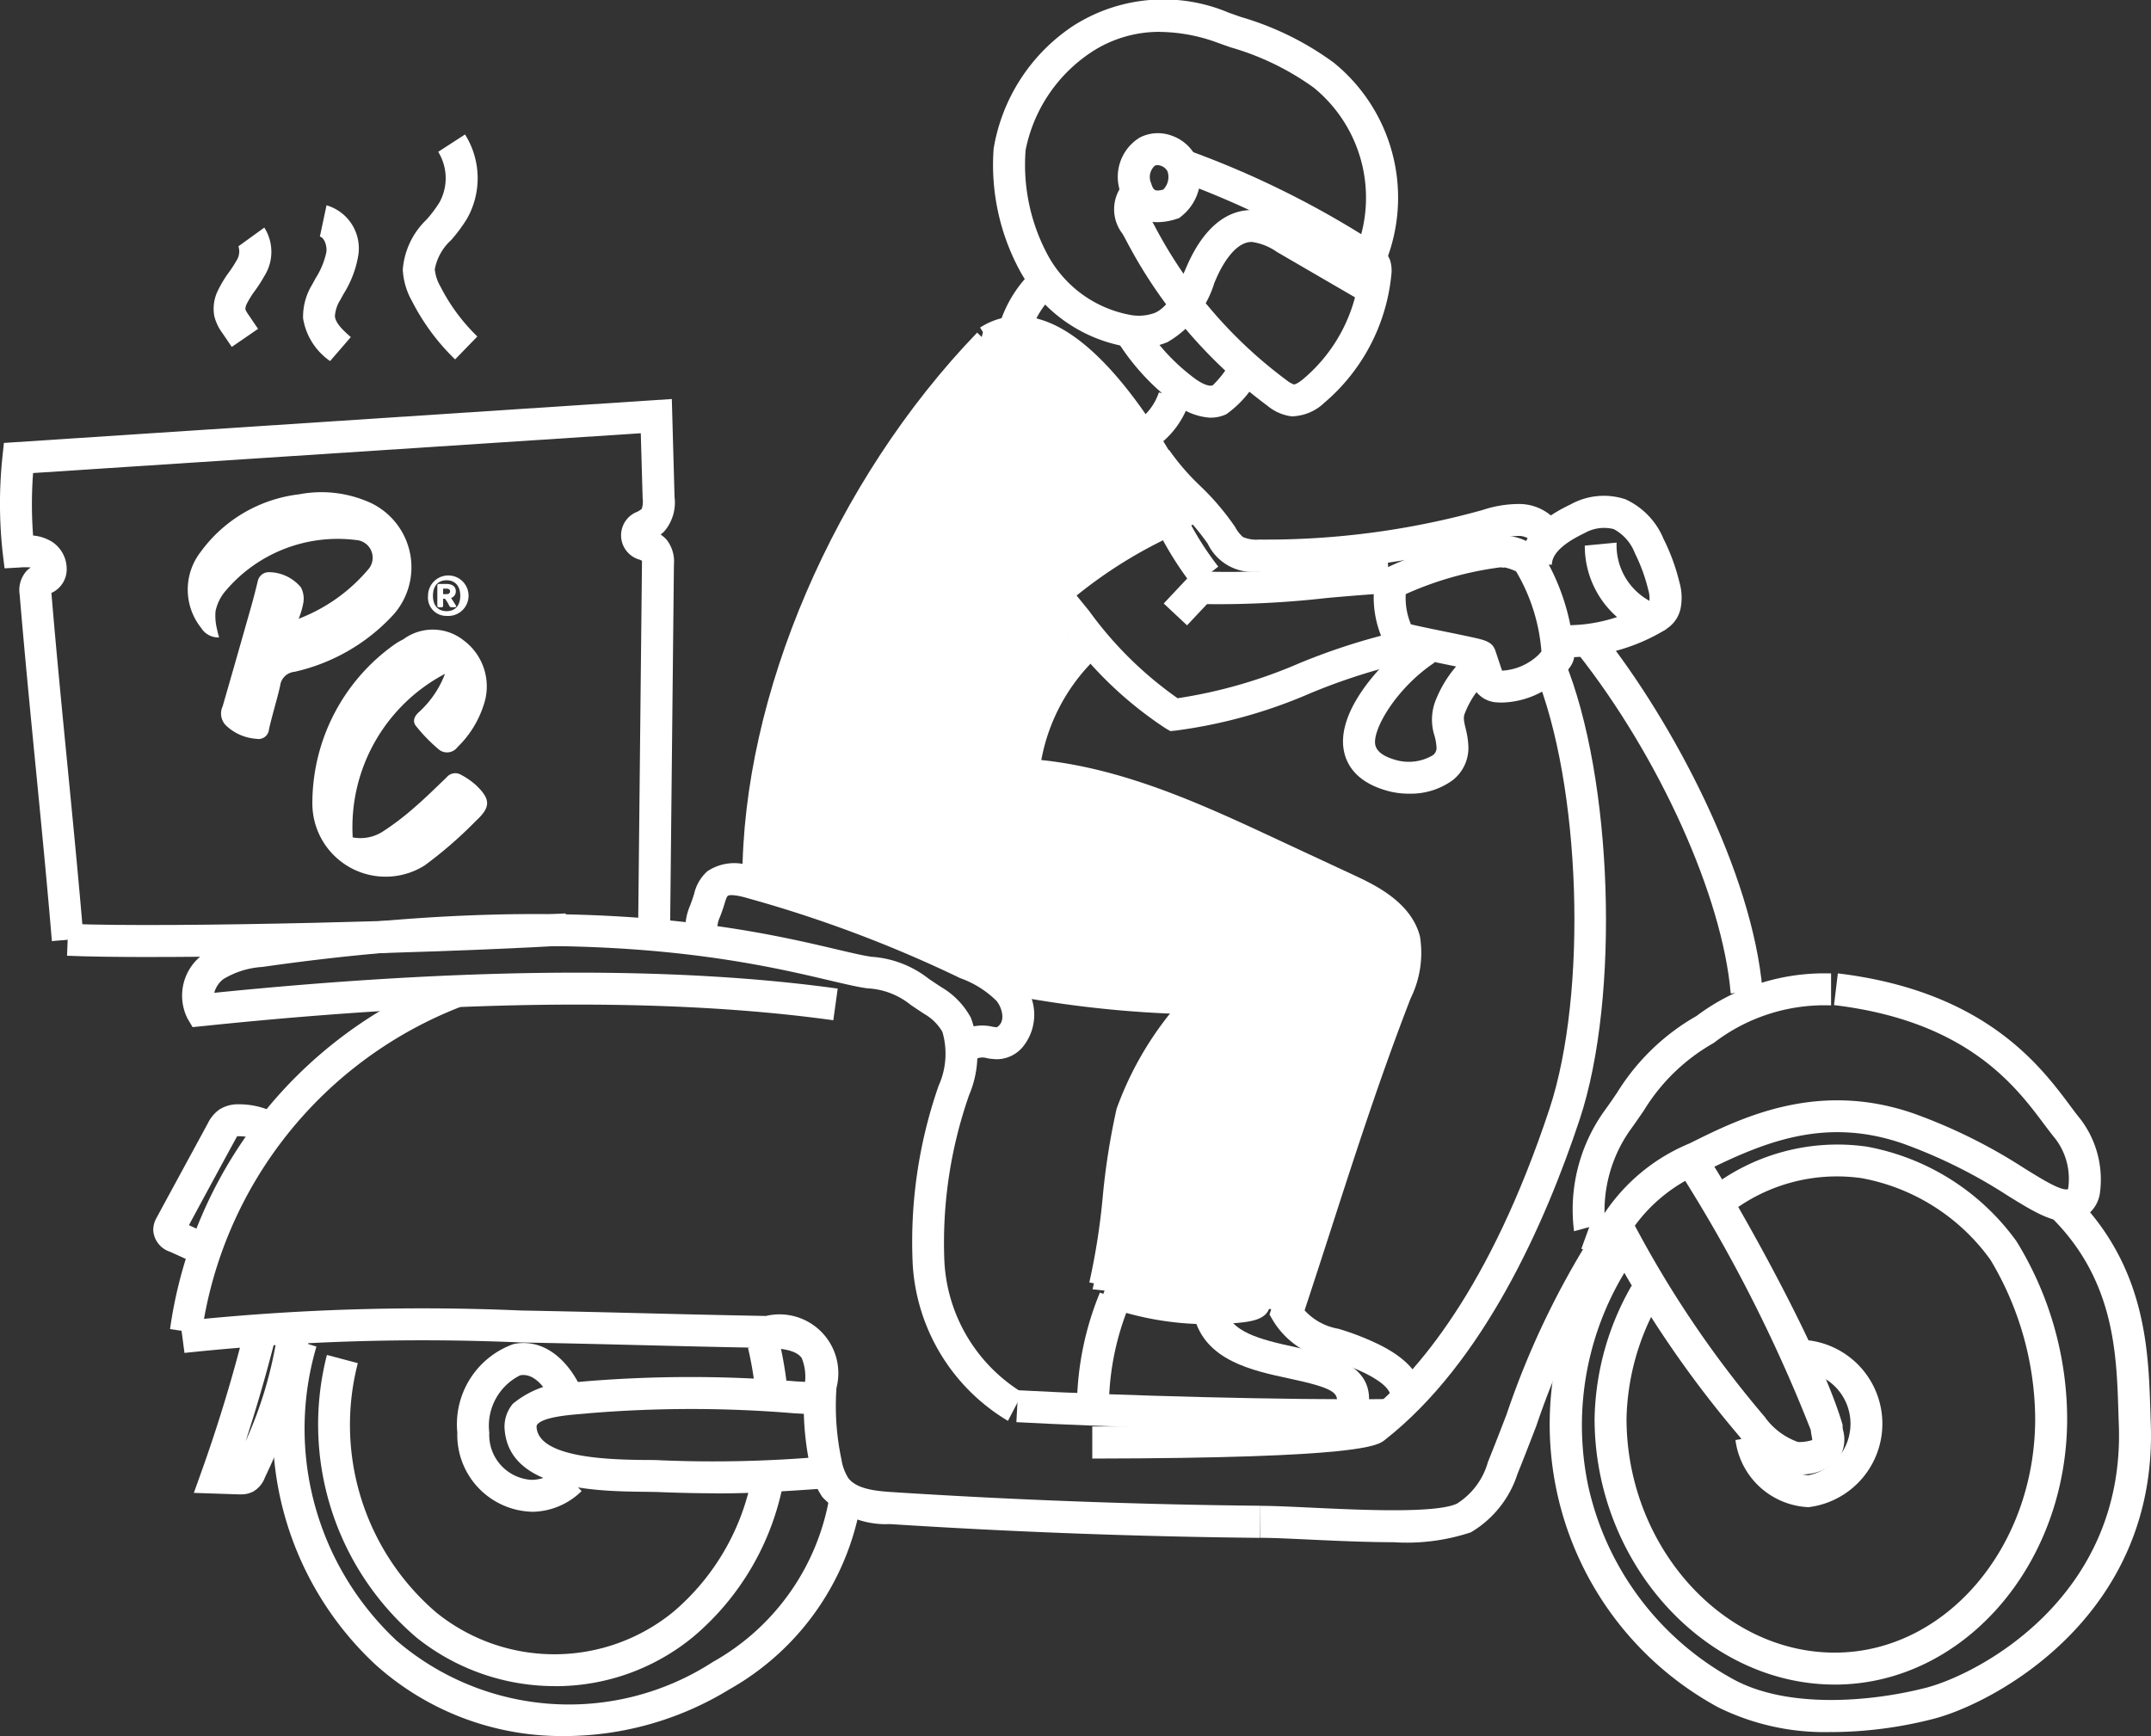 <svg xmlns="http://www.w3.org/2000/svg" width="78.785" height="63.601"><rect width="100%" height="100%" fill="#333333" stroke="none"/><defs><clipPath id="a"><path fill="#fff" d="M0 0h78.785v63.601H0z" data-name="Rectangle 135"/></clipPath></defs><g data-name="Groupe 165"><g data-name="Groupe 160"><g data-name="Groupe 158"><g fill="#fff" data-name="Groupe 156"><g clip-path="url(#a)" data-name="Groupe 155"><path d="M16.358 22.562a.742.742 0 1 0-.68-.737.669.669 0 0 0 .68.737m0-1.305c.311 0 .5.212.5.568s-.186.564-.5.564-.5-.206-.5-.564.182-.568.5-.568" data-name="Tracé 475"/><path d="M16.072 22.247h.107a.055.055 0 0 0 .052-.054v-.26h.068l.092.135.071.135a.076.076 0 0 0 .066.041h.139a.039.039 0 0 0 .033-.06l-.177-.28a.245.245 0 0 0 .172-.243c0-.174-.124-.269-.351-.269h-.274a.055.055 0 0 0-.052.053v.746a.055.055 0 0 0 .052.054m.16-.68h.123c.117 0 .131.057.131.1 0 .063-.044.1-.131.1h-.123Z" data-name="Tracé 476"/><path d="M8.026 23.349a2.71 2.71 0 0 1-.08-.315 1.963 1.963 0 0 1-.051-.646 1.671 1.671 0 0 1 .326-.693 5.377 5.377 0 0 1 4.843-1.909h.009a.649.649 0 0 1 .447 1.034 6.263 6.263 0 0 1-2.582 1.848 2.871 2.871 0 0 0 .172-.583.893.893 0 0 0-.087-.566 1.539 1.539 0 0 0-1.169-.558.411.411 0 0 0-.41.318c-.076.314-.155.627-.243.937q-.519 1.831-1.046 3.66a.618.618 0 0 0 .111.689 1.78 1.78 0 0 0 1.129.5.382.382 0 0 0 .456-.343c.12-.535.287-1.059.409-1.593a.581.581 0 0 1 .525-.518 7 7 0 0 0 3.618-2.086 2.612 2.612 0 0 0-.789-4.085 4.337 4.337 0 0 0-2.657-.332 5.21 5.21 0 0 0-3.611 2.115 2.252 2.252 0 0 0 .027 2.787.727.727 0 0 0 .657.34" data-name="Tracé 477"/><path d="M17.42 28.75a2.665 2.665 0 0 0-.532-.366.411.411 0 0 0-.53.092c-.4.386-.795.774-1.215 1.135a9.693 9.693 0 0 1-1.111.844 1.508 1.508 0 0 1-1.113.221 6.348 6.348 0 0 1 3.38-5.991 3.633 3.633 0 0 1-.953 1.4c-.183.163-.24.348-.111.509a6 6 0 0 0 .847.869.475.475 0 0 0 .674-.093 3.726 3.726 0 0 0 .955-1.53 2.1 2.1 0 0 0-.73-2.382 1.817 1.817 0 0 0-2.213-.035 2.345 2.345 0 0 0-.31.18 7.132 7.132 0 0 0-3.017 5.84 2.683 2.683 0 0 0 4.115 2.259 15.325 15.325 0 0 0 1.865-1.62c.564-.519.558-.8 0-1.333" data-name="Tracé 478"/><path d="M63.391 36.393c-.3-3.538-2.611-8.663-5.611-12.462l.919-.726c2.559 3.241 5.484 8.719 5.859 13.088Z" data-name="Tracé 479"/><path d="M40.007 53.428v-1.171c8.491-.012 9.838-.382 10.015-.45 1.875-1.477 4.554-4.614 6.728-11.177 1.412-4.262 1.159-11.89-.531-16l1.083-.445c1.776 4.324 2.042 12.34.559 16.817-1.257 3.794-3.517 8.913-7.146 11.753-.253.2-.847.663-10.706.677m10.029-1.628Z" data-name="Tracé 480"/><path d="M49.527 52.43c-3.737 0-9.176-.161-12.3-.332l.064-1.169c3.509.192 9.944.37 13.568.322l.016 1.171c-.415.005-.866.008-1.346.008" data-name="Tracé 481"/><path d="M36.918 52.051a7.169 7.169 0 0 1-3.488-5.739 17.381 17.381 0 0 1 .948-6.535 2.854 2.854 0 0 0 .14-1.974 1.785 1.785 0 0 0-.655-.654c-.2-.129-.363-.24-.507-.337a2.723 2.723 0 0 0-1.588-.606c-.354-.048-.811-.156-1.39-.292-2.97-.7-9.152-2.157-20.765-.492a3.118 3.118 0 0 0-1.435.448.954.954 0 0 0-.331.5c9.189-.93 16.872-.982 22.836-.155l-.161 1.16c-5.923-.822-13.593-.76-22.8.184l-.668.068-.19-.322a1.873 1.873 0 0 1 .6-2.362 4.108 4.108 0 0 1 1.979-.676c11.832-1.7 18.158-.205 21.2.511.548.129.981.231 1.279.272a3.8 3.8 0 0 1 2.088.8c.137.093.293.2.484.322a2.884 2.884 0 0 1 1.067 1.113 3.832 3.832 0 0 1-.065 2.83 16.382 16.382 0 0 0-.906 6.09 6 6 0 0 0 2.865 4.815Z" data-name="Tracé 482"/><path d="m7.386 48.859-1.158-.17a16.261 16.261 0 0 1 10.2-12.889l.432 1.088a15.1 15.1 0 0 0-9.474 11.971" data-name="Tracé 483"/><path d="M36.506 38.802a2.052 2.052 0 0 1-.349-.036.57.57 0 0 0-.429.035l-.524-1.047a1.7 1.7 0 0 1 1.147-.143 1 1 0 0 0 .164.02.416.416 0 0 0 .09-.078c.2-.207.1-.635-.108-.89a3.614 3.614 0 0 0-1.328-.831 46.581 46.581 0 0 0-7.961-2.977c-.44-.106-.537-.049-.552-.036s-.05.057-.106.247c-.066.225-.127.386-.176.516a1.062 1.062 0 0 0-.073.714l-1.16.16a2.17 2.17 0 0 1 .137-1.288c.044-.117.094-.25.148-.432a1.585 1.585 0 0 1 .48-.817 1.773 1.773 0 0 1 1.573-.2 47.468 47.468 0 0 1 8.165 3.046 4.546 4.546 0 0 1 1.758 1.159 1.866 1.866 0 0 1 .053 2.436 1.257 1.257 0 0 1-.949.444" data-name="Tracé 484"/><path d="M1.9 34.476c-.166-2.007-.381-4.208-.589-6.337s-.423-4.337-.59-6.351a1.058 1.058 0 0 1 .258-.88.875.875 0 0 1 .151-.119 2.23 2.23 0 0 0-.41 0l-.553.031-.067-.553a16.421 16.421 0 0 1-.009-3.551l.052-.49 24.464-1.609.1 3.591a1.623 1.623 0 0 1-.378 1.259 1.368 1.368 0 0 1-.133.115 1.067 1.067 0 0 1 .229.2 1.284 1.284 0 0 1 .259.893l-.143 13.629-1.171-.012.143-13.628v-.123l-.079-.037a.925.925 0 0 1-.079-1.762 1.331 1.331 0 0 0 .151-.1.912.912 0 0 0 .032-.394l-.068-2.377-22.258 1.458a15.262 15.262 0 0 0 0 2.29 1.548 1.548 0 0 1 .731.253 1.192 1.192 0 0 1 .5.983.95.95 0 0 1-.437.8 1.082 1.082 0 0 1-.123.067c.166 2 .379 4.184.586 6.3.208 2.133.424 4.339.591 6.354Zm-.165-12.689Z" data-name="Tracé 485"/><path d="M5.511 35.059c-1.216 0-2.27-.014-3.056-.047l.048-1.17c3.763.156 14.257-.128 18.215-.381l.075 1.168c-3.249.208-10.51.429-15.282.429" data-name="Tracé 486"/><path d="M67.102 63.449a8.8 8.8 0 0 1-4.174-.907 11.8 11.8 0 0 1-4.059-17.1l.991.623a10.807 10.807 0 0 0-1.693 8.346 10.692 10.692 0 0 0 5.322 7.107c1.93 1.056 4.9.856 7.026.318 1.916-.484 7.33-3.3 7.091-9.656a59.889 59.889 0 0 1-.016-.477c-.068-2.16-.152-4.848-2.491-7.142l.82-.836c2.674 2.623 2.771 5.7 2.842 7.941l.015.47c.268 7.131-5.82 10.291-7.974 10.835a15.223 15.223 0 0 1-3.7.481" data-name="Tracé 487"/><path d="M67.205 61.711c-4.768 0-8.8-4.462-8.8-9.745a10.119 10.119 0 0 1 1.356-4.867l.992.622a8.962 8.962 0 0 0-1.178 4.246c0 4.648 3.492 8.574 7.626 8.574 4.049 0 7.342-3.846 7.342-8.574a11.457 11.457 0 0 0-1.638-5.815 7.47 7.47 0 0 0-4.717-2.992 6.394 6.394 0 0 0-4.935 1.365l-.7-.938a7.625 7.625 0 0 1 5.818-1.583 8.682 8.682 0 0 1 5.489 3.471 12.462 12.462 0 0 1 1.854 6.492c0 5.373-3.819 9.745-8.513 9.745" data-name="Tracé 488"/><path d="M66.229 55.212a2.824 2.824 0 0 1-2.664-2.458l1.153-.2a1.663 1.663 0 0 0 1.512 1.49 1.924 1.924 0 0 0 0-3.774v-1.171a3.079 3.079 0 0 1 0 6.115" data-name="Tracé 489"/><path d="M65.773 53.992h-.08l-.077-.021a3.682 3.682 0 0 1-1.905-1.351 39.655 39.655 0 0 1-5.033-7.493l1.048-.521a38.762 38.762 0 0 0 4.921 7.31l.045.065a2.545 2.545 0 0 0 1.165.845 1.607 1.607 0 0 0 .52-.072c0-.047-.015-.111-.023-.155-.011-.066-.024-.139-.031-.215a55.272 55.272 0 0 0-4.852-9.527l.913-.732c.485.6 4.143 6.869 5.08 9.988l.025.082v.086a1.063 1.063 0 0 0 .018.117 1.274 1.274 0 0 1-.205 1.1 1.884 1.884 0 0 1-1.529.5" data-name="Tracé 490"/><path d="M20.687 63.597a10.2 10.2 0 0 1-6.956-2.636 11.822 11.822 0 0 1-3.259-11.979l1.118.348a10.63 10.63 0 0 0 2.935 10.771 9.693 9.693 0 0 0 11.585.782 8.591 8.591 0 0 0 4.291-6.176l1.159.167a9.725 9.725 0 0 1-4.84 7.009 11.605 11.605 0 0 1-6.032 1.715" data-name="Tracé 491"/><path d="M27.668 50.982a12.759 12.759 0 0 0-.272-1.609l1.14-.267a13.953 13.953 0 0 1 .3 1.757Z" data-name="Tracé 492"/><path d="M20.327 61.768a8.1 8.1 0 0 1-5.07-1.778 10.251 10.251 0 0 1-3.283-10.354l1.132.3a9.048 9.048 0 0 0 2.883 9.143 6.882 6.882 0 0 0 8.673-.032 8.6 8.6 0 0 0 2.891-5.012l1.15.219a9.771 9.771 0 0 1-3.292 5.692 7.932 7.932 0 0 1-5.084 1.824" data-name="Tracé 493"/><path d="M19.467 55.38a2.816 2.816 0 0 1-2.717-2.9 3.121 3.121 0 0 1 2.056-3.242c1.014-.213 1.967.447 2.548 1.766l-1.071.472c-.347-.786-.8-1.184-1.236-1.092a2.066 2.066 0 0 0-1.126 2.1 1.647 1.647 0 0 0 1.547 1.728 1.453 1.453 0 0 0 1.017-.427l.818.837a2.618 2.618 0 0 1-1.835.76" data-name="Tracé 494"/><path d="M26.188 54.704c-.61 0-1.273-.014-2.068-.045-.142-.005-.315-.007-.511-.01-1.721-.02-4.923-.058-5.123-2.25a1.3 1.3 0 0 1 .3-.976 3.513 3.513 0 0 1 2.364-.794l.278-.025a46.935 46.935 0 0 1 7.721 0l.913.05L30 51.823l-.916-.05a45.37 45.37 0 0 0-7.53 0c-.089.01-.193.019-.307.028-.435.036-1.341.112-1.565.379-.015.018-.034.041-.027.118.1 1.14 2.814 1.172 3.971 1.186.208 0 .392 0 .542.01a46.357 46.357 0 0 0 6.121-.146l.083 1.168c-1.706.121-2.8.193-4.18.193" data-name="Tracé 495"/><path d="M57.653 45.104a6.213 6.213 0 0 1 1.075-4.358c.193-.266.356-.5.506-.725a8.17 8.17 0 0 1 2.9-2.8 7.811 7.811 0 0 1 4.933-1.561v1.171a6.649 6.649 0 0 0-4.3 1.377 7.071 7.071 0 0 0-2.56 2.478c-.156.227-.325.474-.525.75a5.144 5.144 0 0 0-.895 3.358Z" data-name="Tracé 496"/><path d="M58.401 45.832a1.383 1.383 0 0 1-.481-.085l.4-1.1a.467.467 0 0 0 .389-.113 6.914 6.914 0 0 1 3.174-2.647c1.86-.927 4.671-2.329 8.222-1.092a19.744 19.744 0 0 1 4.071 2.023c.678.418 1.32.814 1.57.747a2.416 2.416 0 0 0-.462-1.846c-.124-.15-.25-.319-.4-.515-1.059-1.42-2.832-3.8-7.709-4.384l.14-1.162c5.375.648 7.413 3.379 8.507 4.846.137.184.256.343.362.471a3.654 3.654 0 0 1 .733 2.706 1.205 1.205 0 0 1-.566.889c-.82.46-1.648-.05-2.794-.757a18.738 18.738 0 0 0-3.841-1.914c-2.849-.992-5.085-.077-7.314 1.034a5.845 5.845 0 0 0-2.691 2.211 1.625 1.625 0 0 1-1.313.687" data-name="Tracé 497"/><path d="M46.145 56.337c-4.5-.046-9.059-.216-13.549-.505a3.2 3.2 0 0 1-2.471-.986 2.839 2.839 0 0 1-.457-1.145 10.564 10.564 0 0 1-.21-2.825l.007-.107a1.81 1.81 0 0 0-.1-1.018c-.211-.31-.793-.362-1.335-.373-1.783-.033-3.159-.067-4.489-.1s-2.7-.067-4.473-.1a82.5 82.5 0 0 0-12.311.384l-.154-1.16a83.4 83.4 0 0 1 12.486-.394c1.779.033 3.152.067 4.48.1s2.7.067 4.482.1a2.155 2.155 0 0 1 2.586 2.636l-.006.1a9.382 9.382 0 0 0 .187 2.511 1.837 1.837 0 0 0 .251.689c.3.4.985.476 1.606.516 4.469.287 9.007.457 13.486.5Z" data-name="Tracé 498"/><path d="M51.026 56.496c-.886 0-1.911-.042-3.031-.095-.745-.035-1.388-.066-1.844-.066v-1.171c.485 0 1.14.031 1.9.067 1.815.086 4.559.215 5.317-.151a2.639 2.639 0 0 0 1.13-1.521c.229-.566.45-1.139.684-1.746a30.8 30.8 0 0 1 3.338-6.907l.951.683a29.939 29.939 0 0 0-3.2 6.646c-.225.584-.458 1.188-.691 1.763a3.854 3.854 0 0 1-1.706 2.136 7.444 7.444 0 0 1-2.851.361" data-name="Tracé 499"/><path d="m7.086 46.246-.861-.391a.884.884 0 0 1-.612-.8.92.92 0 0 1 .128-.455l.27-.5 1.6-2.946a1.346 1.346 0 0 1 .411-.5 1.262 1.262 0 0 1 .732-.2 2.91 2.91 0 0 1 1.575.458l-.629.987a1.773 1.773 0 0 0-.942-.275h-.071l-.049.086q-.8 1.468-1.594 2.941l-.124.231.654.3Z" data-name="Tracé 500"/><path d="M8.831 54.744h-.077L7.1 54.689l.271-.756a56.106 56.106 0 0 0 1.625-5.372l1.136.282a57.611 57.611 0 0 1-1.134 3.951 14.847 14.847 0 0 0 1.166-3.951l1.163.132a18.568 18.568 0 0 1-1.621 5.143.993.993 0 0 1-.437.525.925.925 0 0 1-.441.1" data-name="Tracé 501"/><path d="M16.669 13.166a8.044 8.044 0 0 1-1.579-2.136 2.6 2.6 0 0 1-.337-1.154 2.834 2.834 0 0 1 .872-1.833 4.808 4.808 0 0 0 .469-.624 1.84 1.84 0 0 0-.044-1.857l.983-.636a3.01 3.01 0 0 1 .074 3.082 5.742 5.742 0 0 1-.582.786 1.919 1.919 0 0 0-.6 1.072 1.576 1.576 0 0 0 .209.634 6.878 6.878 0 0 0 1.35 1.826Z" data-name="Tracé 502"/><path d="M12.09 13.227a2.358 2.358 0 0 1-.989-1.566 2.262 2.262 0 0 1 .333-1.237l.121-.223a2.89 2.89 0 0 0 .4-.972c.029-.248-.091-.532-.239-.563l.244-1.145a1.643 1.643 0 0 1 1.16 1.852 3.851 3.851 0 0 1-.539 1.4c-.038.069-.077.139-.114.209a1.268 1.268 0 0 0-.2.6c.019.251.292.516.583.766Z" data-name="Tracé 503"/><path d="m8.489 12.708-.339-.5a1.767 1.767 0 0 1-.3-.625 1.5 1.5 0 0 1 .14-.957 4.276 4.276 0 0 1 .4-.658 4.111 4.111 0 0 0 .263-.406.615.615 0 0 0 .08-.539l.948-.686a1.659 1.659 0 0 1 0 1.778 5.126 5.126 0 0 1-.336.525 3.344 3.344 0 0 0-.3.479.429.429 0 0 0-.057.214 1.01 1.01 0 0 0 .125.214l.339.5Z" data-name="Tracé 504"/><path d="m40.617 51.389-1.17-.023a11.1 11.1 0 0 1 .841-4.017l1.08.451a9.92 9.92 0 0 0-.751 3.589" data-name="Tracé 505"/><path d="m50.103 51.651-1.146-.237c.082-.4-.146-.574-1.729-.913-1.375-.295-3.086-.662-3.492-2.27l1.135-.286c.211.838 1.212 1.113 2.6 1.411 1.255.269 2.973.637 2.63 2.295" data-name="Tracé 506"/><path d="m46.521 47.827-1.147-.234a88.273 88.273 0 0 1 4-12.08 14.015 14.015 0 0 0-.817-1.624c-1.106-.465-2.113-.93-3.089-1.38a30.745 30.745 0 0 0-8.131-2.84l.2-1.153a32.109 32.109 0 0 1 8.422 2.931c1 .464 2.043.943 3.182 1.418.5.208 1.292 2.149 1.3 2.168a.946.946 0 0 1 .086.758 86.9 86.9 0 0 0-4.009 12.035" data-name="Tracé 507"/><path d="m41.044 47.223-1.145-.244a24.453 24.453 0 0 0 .489-3.116 25.8 25.8 0 0 1 .509-3.242 12.164 12.164 0 0 1 1.958-3.493h-.081a40.453 40.453 0 0 1-6.689-.858l.26-1.141a39.407 39.407 0 0 0 6.5.831c1.352.082 1.634.1 1.776.553a.612.612 0 0 1-.214.666 10.954 10.954 0 0 0-2.365 3.691 24.521 24.521 0 0 0-.489 3.116 25.835 25.835 0 0 1-.509 3.242" data-name="Tracé 508"/><path d="M28.361 32.207H27.19c0-6.737 3.377-14.6 8.6-20.022l.843.812c-5.028 5.22-8.276 12.76-8.276 19.21" data-name="Tracé 509"/><path d="M43.702 21.48a12.328 12.328 0 0 1-1.2-1.866l1.034-.549a11.159 11.159 0 0 0 1.085 1.691Z" data-name="Tracé 510"/><path d="M42.832 19.002c-.892-1.887-3.1-5.608-5.069-6.178a1.444 1.444 0 0 0-1.238.164L35.898 12a2.588 2.588 0 0 1 2.191-.3c2.913.844 5.514 6.2 5.8 6.8Z" data-name="Tracé 511"/><path d="m43.478 22.908-.854-.8 1.158-1.234.319.064a29.334 29.334 0 0 0 4.409-.2 88.987 88.987 0 0 1 2.322-.178l.066 1.169c-.637.036-1.439.1-2.289.176a35.188 35.188 0 0 1-4.4.226Z" data-name="Tracé 512"/><path d="M37.324 22.947a9.153 9.153 0 0 1-1.113-1.206 19.469 19.469 0 0 0-.443-.539l.888-.763c.188.219.334.4.469.57a7.963 7.963 0 0 0 .99 1.074Z" data-name="Tracé 513"/><path d="m42.867 26.782-.158-.09a14.025 14.025 0 0 1-3.729-3.577 74.02 74.02 0 0 0-.509-.625l.9-.747c.17.206.343.419.519.636a13.724 13.724 0 0 0 3.243 3.2 17.942 17.942 0 0 0 4.448-1.279 23.388 23.388 0 0 1 3.827-1.212l.223 1.149a22.172 22.172 0 0 0-3.633 1.157 18.319 18.319 0 0 1-4.947 1.371Z" data-name="Tracé 514"/><path d="M38.026 29.092h-1.171a8.021 8.021 0 0 1 2.78-6.1l.742.905a6.92 6.92 0 0 0-2.351 5.192" data-name="Tracé 515"/><path d="M41.749 12.732a3.677 3.677 0 0 1-.564-.045 5.507 5.507 0 0 1-3.815-2.741 8.142 8.142 0 0 1-.976-4.5 6.715 6.715 0 0 1 2.89-4.483 6.132 6.132 0 0 1 5.718-.5l.446.158a10.883 10.883 0 0 1 3.408 1.678 6.368 6.368 0 0 1 1.4 8.292l-.3.491-3.187-1.853a2.1 2.1 0 0 0-.921-.366c-.638 0-1.113.917-1.287 1.31l-.081.184a3.773 3.773 0 0 1-1.716 2.175 2.506 2.506 0 0 1-1.013.2m.736-11.565a4.512 4.512 0 0 0-2.552.77 5.6 5.6 0 0 0-2.37 3.563 6.979 6.979 0 0 0 .819 3.858 4.33 4.33 0 0 0 2.982 2.172 1.7 1.7 0 0 0 .929-.067c.526-.23.825-.912 1.113-1.572l.083-.189c.582-1.313 1.4-2.007 2.357-2.007a3.046 3.046 0 0 1 1.509.525l2.169 1.261a5.2 5.2 0 0 0-1.411-6.273A9.85 9.85 0 0 0 45.06 1.73l-.452-.161a6.273 6.273 0 0 0-2.121-.4" data-name="Tracé 516"/><path d="M42.396 8.138a1.353 1.353 0 0 1-1.343-1.056 1.687 1.687 0 0 1 .685-2.038 1.448 1.448 0 0 1 1.17-.077 1.578 1.578 0 0 1 .939.867 1.84 1.84 0 0 1-.566 2.081l-.085.07-.1.034a2.29 2.29 0 0 1-.7.12m0-2.089a.209.209 0 0 0-.1.023.553.553 0 0 0-.14.622c.085.252.116.341.453.248a.662.662 0 0 0 .158-.655.425.425 0 0 0-.248-.215.374.374 0 0 0-.122-.023" data-name="Tracé 517"/><path d="M47.394 15.253c-.04 0-.081 0-.122-.006a1.714 1.714 0 0 1-.852-.385 17.8 17.8 0 0 1-5.172-6.055 5.564 5.564 0 0 0-.136-.246 1.463 1.463 0 0 1-.091-1.656l1.024.568c-.1.182-.1.182.085.511.049.086.1.179.156.284a16.629 16.629 0 0 0 4.83 5.654.972.972 0 0 0 .273.161c.022 0 .115-.006.36-.212a5.875 5.875 0 0 0 2.048-3.9v-.04a1.925 1.925 0 0 0-.089-.061 32.8 32.8 0 0 0-6.614-3.272l.42-1.093A33.866 33.866 0 0 1 50.35 8.89a1.3 1.3 0 0 1 .56.63 1.269 1.269 0 0 1 .049.563A7.056 7.056 0 0 1 48.5 14.76a1.771 1.771 0 0 1-1.109.488" data-name="Tracé 518"/><path d="M44.34 15.302a2.262 2.262 0 0 1-1.326-.533 8.5 8.5 0 0 1-2.066-2.237l.987-.63a7.333 7.333 0 0 0 1.782 1.93c.3.229.563.334.7.284a3.62 3.62 0 0 0 .68-.9l1.057.5a3.933 3.933 0 0 1-1.238 1.459 1.354 1.354 0 0 1-.572.125" data-name="Tracé 519"/><path d="m42.215 16.457-.695-.942a2.084 2.084 0 0 0 .926-1.138l1.147.236a3.239 3.239 0 0 1-1.378 1.844" data-name="Tracé 520"/><path d="m37.716 12.27-1.123-.331a4.574 4.574 0 0 1 1.017-1.8l.861.793a3.4 3.4 0 0 0-.755 1.333" data-name="Tracé 521"/><path d="M31.385 31.586h-.507a6.809 6.809 0 0 1-3.258-.62l.473-1.071a5.736 5.736 0 0 0 2.793.52h.412a10.088 10.088 0 0 0 3.719-.777 12.292 12.292 0 0 0 2.246-1.1l.631.986a13.444 13.444 0 0 1-2.458 1.207 11.348 11.348 0 0 1-4.047.855" data-name="Tracé 522"/><path d="M55.017 25.737c-.049 0-.1 0-.14-.005a1.036 1.036 0 0 1-.829-.418l-.047-.069-.241-.737c-.267-.06-.7-.148-1.036-.218-1.822-.373-1.857-.38-2-.691a3.8 3.8 0 0 1-.37-2.258c.035-.314.057-.5 2.062-1.176a7.673 7.673 0 0 1 2.632-.549h.008a2.082 2.082 0 0 1 1.387.576 8.079 8.079 0 0 1 1.21 3.721c.05.346-.189.6-.442.869l-.02.021a3.2 3.2 0 0 1-2.169.934m-.006-1.168a2.1 2.1 0 0 0 1.32-.567l.022-.023c.041-.044.076-.081.1-.113a6.754 6.754 0 0 0-.928-2.934 1.8 1.8 0 0 0-.429-.146l-.029.009-.114-.012a12.236 12.236 0 0 0-3.47.981 2.511 2.511 0 0 0 .19 1.107c.3.073.873.189 1.281.273.353.072.7.143.956.2.483.107.75.165.861.506Z" data-name="Tracé 523"/><path d="m38.174 22.946-.826-.829a17.984 17.984 0 0 1 5.6-3.774l.463 1.077a16.8 16.8 0 0 0-5.236 3.526" data-name="Tracé 524"/><path d="M51.612 29.075a2.962 2.962 0 0 1-.726-.086c-1.22-.314-1.581-1-1.67-1.523-.272-1.6 1.728-3.534 2.682-4.17l.649.974c-1.4.933-2.272 2.439-2.177 3 .044.261.316.458.807.585a1.729 1.729 0 0 0 1.3-.186.324.324 0 0 0 .139-.289 2.079 2.079 0 0 0-.072-.42 1.924 1.924 0 0 1 .052-1.334 4.352 4.352 0 0 1 1.219-1.69l.708.932a3.3 3.3 0 0 0-.862 1.243c-.073.16-.046.293.022.579a3.1 3.1 0 0 1 .1.66 1.5 1.5 0 0 1-.58 1.234 2.6 2.6 0 0 1-1.6.49" data-name="Tracé 525"/><path d="M60.465 23.218a1.377 1.377 0 0 1-.747-.256 3.451 3.451 0 0 1-1.671-2.974l1.165-.111a2.318 2.318 0 0 0 1.145 2.1l.057.035a1.085 1.085 0 0 0-.045-.412 6.261 6.261 0 0 0-.487-1.332 1.677 1.677 0 0 0-.777-.886 1.439 1.439 0 0 0-1.063.145c-.329.161-1.2.588-1.2 1.159h-1.171c0-1.3 1.352-1.963 1.861-2.211a2.513 2.513 0 0 1 2-.186 2.744 2.744 0 0 1 1.4 1.455 7.431 7.431 0 0 1 .579 1.581 2.024 2.024 0 0 1 .039.987 1.169 1.169 0 0 1-1.01.9h-.072" data-name="Tracé 526"/><path d="m57.524 24.073-.022-1.17a5.768 5.768 0 0 0 2.915-.855l.614 1a6.938 6.938 0 0 1-3.507 1.029" data-name="Tracé 527"/><path d="M44.267 48.51a11.165 11.165 0 0 1-4-.74l.421-1.092a9.971 9.971 0 0 0 4.037.651 4.225 4.225 0 0 0 .923-.1.5.5 0 0 0-.278.371l1.15.216c-.106.562-.722.631-1.724.679q-.266.013-.532.013" data-name="Tracé 528"/><path d="m52.063 51.509-1.141-.263c.066-.285-.243-.6-.917-.938a8.6 8.6 0 0 0-1.335-.515 3.063 3.063 0 0 1-2.038-1.409l-.134-.229.084-.252a416.82 416.82 0 0 0 1.049-3.218c.937-2.9 1.823-5.643 2.943-8.535a2.731 2.731 0 0 0 .3-1.555c-.17-.676-1-1.114-1.771-1.471l-2.889-1.346c-2.7-1.259-5.763-2.686-8.916-2.825l.052-1.169c3.385.149 6.559 1.628 9.359 2.933l2.889 1.346c.731.341 2.091.975 2.412 2.247a3.768 3.768 0 0 1-.343 2.264c-1.108 2.861-1.989 5.587-2.921 8.472a486.74 486.74 0 0 1-.962 2.956 2.173 2.173 0 0 0 1.241.676 9.73 9.73 0 0 1 1.5.584c1.221.61 1.737 1.366 1.534 2.248" data-name="Tracé 529"/><path d="M46.371 20.937h-.264a1.818 1.818 0 0 1-1.87-1.018 8.681 8.681 0 0 0-1.13-1.31 9.459 9.459 0 0 1-1.287-1.512l1-.616a8.7 8.7 0 0 0 1.13 1.31 9.463 9.463 0 0 1 1.288 1.512 1.328 1.328 0 0 0 .285.369 1.259 1.259 0 0 0 .6.094 29.49 29.49 0 0 0 8.133-1.07l.06-.017a4.218 4.218 0 0 1 1.349-.216 1.806 1.806 0 0 1 1.535.887l-1.034.549a.668.668 0 0 0-.556-.266 3.278 3.278 0 0 0-.98.175l-.061.017a30.679 30.679 0 0 1-8.192 1.114" data-name="Tracé 530"/></g><path d="m36.027 12.088-.287 1.044L30.794 21l-2.141 6.137-.329 3.181 4.695.541 4.164-2.068s.287-3.21.959-3.892a12.994 12.994 0 0 0 1.165-1.37l-1.165-1.583 6.194-3.046-2.755-3.383-2.746-2.9Z" data-name="Tracé 541"/><path d="m38.862 28.872 5.855 2.4 6.258 2.475v2.711L46.917 48l-6.9-.769 1.381-5.91.321-1.641 2.71-2.859-3.929-.363-3.135-.384s-9.976-3-9.6-4.8 11.097-2.402 11.097-2.402Z" data-name="Tracé 542"/></g></g></g></g></svg>